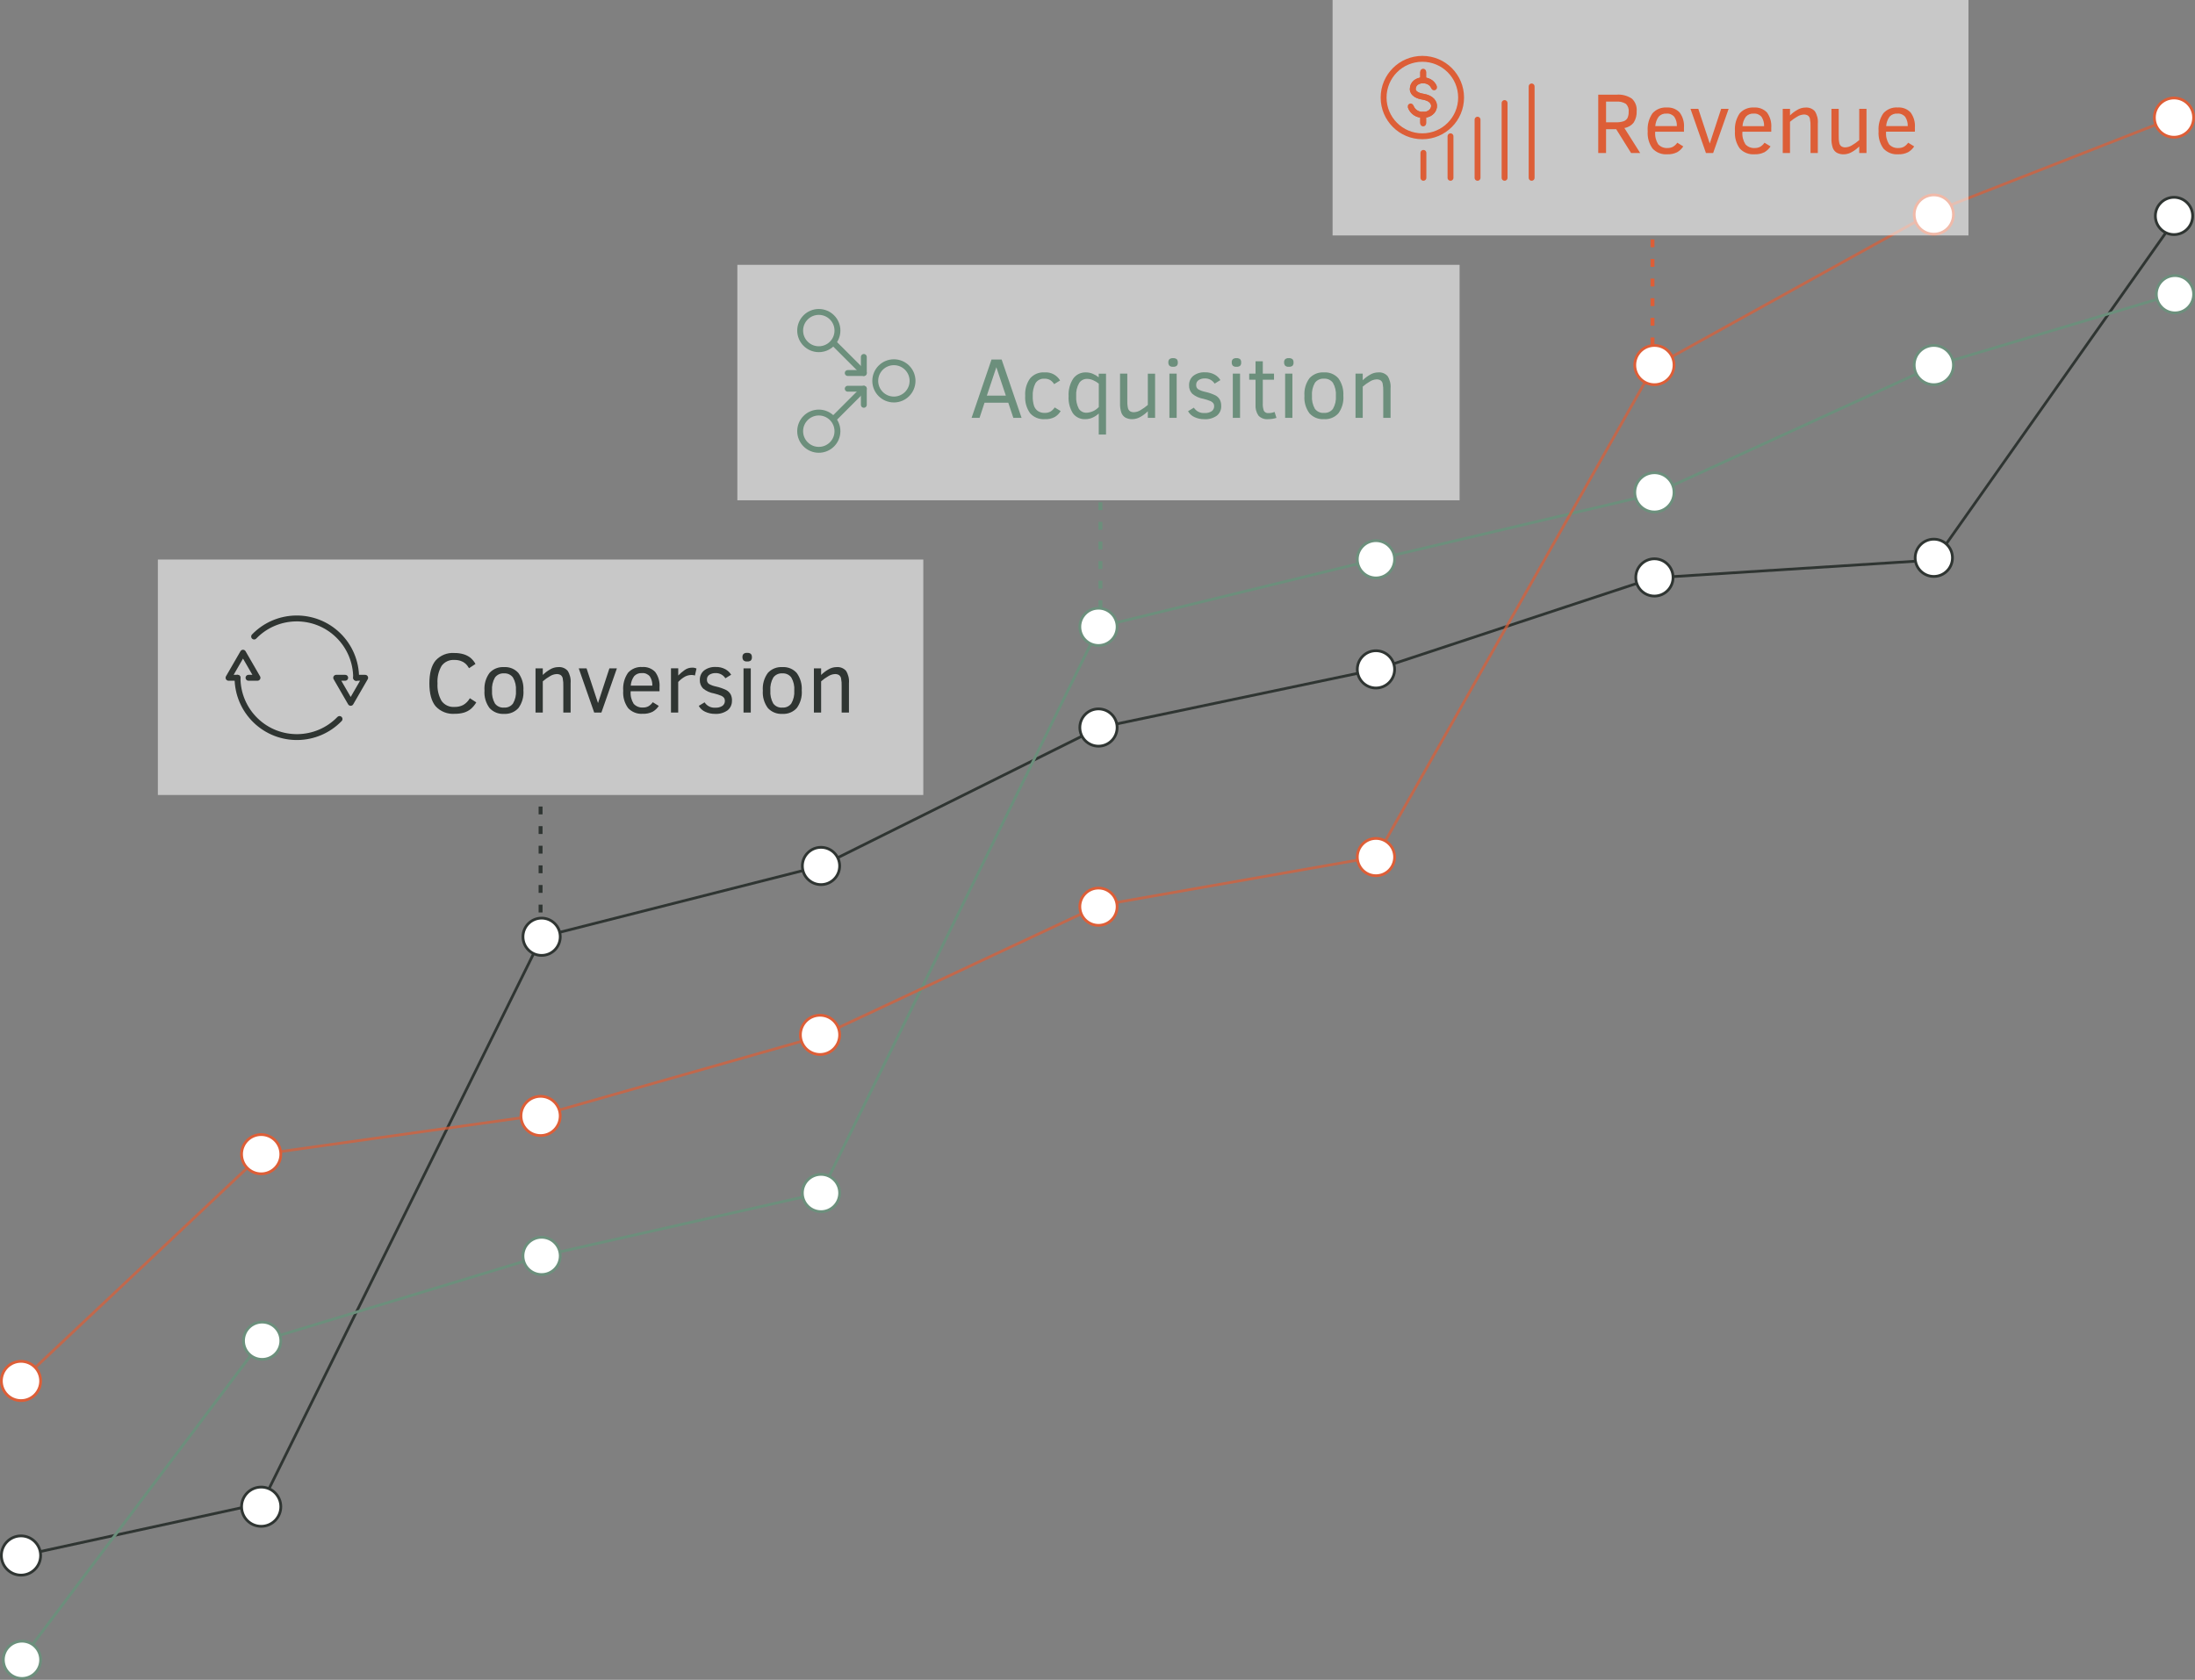 <svg xmlns="http://www.w3.org/2000/svg" id="Layer_2" data-name="Layer 2" viewBox="0 0 559.2 428.08"><rect x="0" y="0" width="559.2" height="428.08" fill="#808080" stroke="none"/><defs><style> .cls-1, .cls-2, .cls-3, .cls-4, .cls-5, .cls-6, .cls-7, .cls-8, .cls-9 { stroke-width: .7px; } .cls-1, .cls-3, .cls-10, .cls-11, .cls-5 { stroke: #6c8f7c; } .cls-1, .cls-3, .cls-4, .cls-6, .cls-8, .cls-9, .cls-12 { fill: #fff; } .cls-2 { opacity: .7; } .cls-2, .cls-3, .cls-5, .cls-7, .cls-8, .cls-9 { stroke-miterlimit: 10; } .cls-2, .cls-10, .cls-11, .cls-5, .cls-13, .cls-14, .cls-15, .cls-7, .cls-16, .cls-17 { fill: none; } .cls-2, .cls-18, .cls-12 { isolation: isolate; } .cls-2, .cls-13, .cls-14, .cls-15, .cls-6, .cls-8 { stroke: #dd5e37; } .cls-19 { fill: #6c8f7c; } .cls-10, .cls-14, .cls-15, .cls-17 { stroke-width: 1.5px; } .cls-10, .cls-15, .cls-17 { stroke-linecap: round; stroke-linejoin: round; } .cls-11, .cls-13, .cls-16 { stroke-dasharray: 2 3; } .cls-4, .cls-7, .cls-9, .cls-16, .cls-17 { stroke: #2f3532; } .cls-20 { fill: #2f3532; } .cls-21 { fill: #dd5e37; } .cls-12 { opacity: .57; } </style></defs><g id="Layer_1-2" data-name="Layer 1"><g><path id="Path_13960" data-name="Path 13960" class="cls-7" d="M5.6,396.4l61.1-13.31,71.37-144.37,71.09-18.03,70.88-35.28,70.6-14.82,70.66-23.34,71.63-4.55,60.93-86.36"></path><path id="Path_13961" data-name="Path 13961" class="cls-5" d="M5.35,422.98l61.35-81.31,71.37-21.63,71.09-16.03,70.88-144.28,70.6-17.2,70.66-16.62,71.63-32.75,60.93-18.18"></path><circle id="Ellipse_356" data-name="Ellipse 356" class="cls-4" cx="137.98" cy="238.72" r="4.75"></circle><circle id="Ellipse_357" data-name="Ellipse 357" class="cls-4" cx="279.85" cy="185.4" r="4.75"></circle><circle id="Ellipse_358" data-name="Ellipse 358" class="cls-4" cx="350.54" cy="170.58" r="4.75"></circle><circle id="Ellipse_359" data-name="Ellipse 359" class="cls-4" cx="492.66" cy="142.15" r="4.75"></circle><circle id="Ellipse_360" data-name="Ellipse 360" class="cls-4" cx="421.48" cy="147.15" r="4.75"></circle><circle id="Ellipse_361" data-name="Ellipse 361" class="cls-4" cx="553.85" cy="55.03" r="4.75"></circle><circle id="Ellipse_362" data-name="Ellipse 362" class="cls-1" cx="66.79" cy="341.67" r="4.75"></circle><circle id="Ellipse_363" data-name="Ellipse 363" class="cls-1" cx="209.16" cy="304.02" r="4.75"></circle><circle id="Ellipse_364" data-name="Ellipse 364" class="cls-1" cx="137.98" cy="320.05" r="4.75"></circle><circle id="Ellipse_365" data-name="Ellipse 365" class="cls-1" cx="279.85" cy="159.74" r="4.75"></circle><g id="Ellipse_320" data-name="Ellipse 320"><circle id="Ellipse_366" data-name="Ellipse 366" class="cls-1" cx="350.54" cy="142.53" r="4.75"></circle></g><circle id="Ellipse_367" data-name="Ellipse 367" class="cls-3" cx="492.66" cy="93.03" r="5"></circle><circle id="Ellipse_368" data-name="Ellipse 368" class="cls-3" cx="421.48" cy="125.47" r="5"></circle><path id="Path_13962" data-name="Path 13962" class="cls-2" d="M5.35,351.92l61.35-57.79,71.37-10.02,71.09-20.15,70.88-33.21,70.6-12.41,70.66-124.88,71.63-39.65,60.93-23.84"></path><circle id="Ellipse_369" data-name="Ellipse 369" class="cls-8" cx="5.35" cy="351.92" r="5"></circle><circle id="Ellipse_370" data-name="Ellipse 370" class="cls-8" cx="66.54" cy="294.13" r="5"></circle><circle id="Ellipse_371" data-name="Ellipse 371" class="cls-8" cx="208.91" cy="263.72" r="5"></circle><circle id="Ellipse_372" data-name="Ellipse 372" class="cls-8" cx="137.72" cy="284.38" r="5"></circle><circle id="Ellipse_373" data-name="Ellipse 373" class="cls-6" cx="279.85" cy="231.06" r="4.75"></circle><circle id="Ellipse_374" data-name="Ellipse 374" class="cls-6" cx="350.54" cy="218.41" r="4.75"></circle><circle id="Ellipse_375" data-name="Ellipse 375" class="cls-8" cx="421.48" cy="93.03" r="5"></circle><circle id="Ellipse_376" data-name="Ellipse 376" class="cls-1" cx="554.1" cy="74.98" r="4.75"></circle><circle id="Ellipse_377" data-name="Ellipse 377" class="cls-9" cx="5.35" cy="396.4" r="5"></circle><circle id="Ellipse_378" data-name="Ellipse 378" class="cls-1" cx="5.6" cy="422.98" r="4.75"></circle><circle id="Ellipse_379" data-name="Ellipse 379" class="cls-8" cx="553.85" cy="29.97" r="5"></circle><circle id="Ellipse_380" data-name="Ellipse 380" class="cls-4" cx="209.16" cy="220.68" r="4.75"></circle><circle id="Ellipse_381" data-name="Ellipse 381" class="cls-9" cx="66.54" cy="383.96" r="5"></circle><circle id="Ellipse_382" data-name="Ellipse 382" class="cls-8" cx="492.66" cy="54.67" r="5"></circle><g id="Group_5623" data-name="Group 5623"><g class="cls-18"><rect id="Rectangle_1793-2-2" data-name="Rectangle 1793-2-2" class="cls-12" x="339.49" width="162" height="60"></rect></g><line id="Line_1086" data-name="Line 1086" class="cls-13" x1="420.99" y1="88" x2="420.99" y2="60"></line><g id="Group_5611" data-name="Group 5611"><g id="Revenue" class="cls-18"><path id="Path_15629" data-name="Path 15629" class="cls-21" d="M415.54,39l-3.79-6.07h-2.59v6.07h-1.99v-14.87h4.62c1.4-.13,2.81.24,3.97,1.02.86.82,1.3,1.98,1.2,3.16.05,1.02-.2,2.02-.74,2.89-.58.77-1.44,1.27-2.39,1.42l4.03,6.38h-2.33ZM414.92,28.46c.09-.76-.19-1.51-.75-2.02-.72-.43-1.56-.62-2.4-.55h-2.61v5.28h2.48c.66.02,1.33-.06,1.96-.26.43-.14.8-.44,1.02-.84.22-.5.33-1.05.3-1.61ZM421.68,33.59c-.1,1.12.17,2.23.76,3.18.62.68,1.53,1.03,2.45.95.46,0,.92-.1,1.32-.32.44-.26.81-.61,1.1-1.03l1.52.94c-.4.62-.94,1.13-1.57,1.49-.78.38-1.64.56-2.5.52-1.41.11-2.79-.43-3.75-1.46-.92-1.28-1.36-2.84-1.24-4.41-.13-1.62.3-3.23,1.21-4.57.92-1.03,2.27-1.58,3.64-1.48,1.23-.09,2.44.37,3.29,1.26.82,1.12,1.21,2.5,1.1,3.88v1.03h-7.33ZM427.2,32.14c.04-.83-.19-1.65-.64-2.35-.49-.59-1.24-.91-2-.84-.74-.06-1.47.22-1.98.76-.52.71-.82,1.55-.88,2.43h5.5ZM436.44,39h-1.83l-3.94-11.27h1.99l2.92,8.85,2.9-8.85h1.91l-3.95,11.27ZM443.9,33.59c-.1,1.12.17,2.23.76,3.18.62.68,1.53,1.03,2.45.95.46,0,.92-.1,1.32-.32.44-.26.81-.61,1.1-1.03l1.53.94c-.4.62-.94,1.13-1.57,1.49-.78.38-1.64.56-2.5.52-1.41.11-2.79-.43-3.75-1.46-.92-1.28-1.36-2.84-1.24-4.41-.13-1.62.3-3.23,1.21-4.57.92-1.03,2.27-1.58,3.65-1.48,1.23-.09,2.44.37,3.29,1.26.82,1.12,1.21,2.5,1.1,3.88v1.03h-7.33ZM449.42,32.14c.04-.83-.19-1.65-.64-2.35-.49-.59-1.24-.91-2-.84-.74-.06-1.47.22-1.98.76-.52.71-.83,1.56-.88,2.44h5.5ZM461.25,39v-6.64c.03-.72-.02-1.44-.16-2.15-.08-.31-.26-.59-.53-.78-.32-.18-.69-.27-1.06-.24-.59.04-1.16.22-1.65.54-.65.37-1.26.81-1.83,1.31v7.96h-1.85v-11.27h1.85v1.68c.55-.54,1.16-1.01,1.83-1.39.63-.39,1.35-.6,2.1-.61.9-.08,1.79.26,2.4.93.59.93.86,2.04.76,3.14v7.52h-1.85ZM473.66,39v-1.68c-.56.56-1.2,1.05-1.89,1.43-.61.36-1.31.56-2.02.58-.64.03-1.27-.12-1.83-.42-.48-.29-.84-.75-1.02-1.28-.24-.77-.35-1.57-.32-2.37v-7.53h1.85v6.65c-.03.72.02,1.44.17,2.15.08.31.27.59.53.78.32.18.69.27,1.06.24.59-.04,1.15-.22,1.64-.54.65-.38,1.26-.81,1.83-1.31v-7.97h1.85v11.27h-1.85ZM480.5,33.59c-.1,1.12.17,2.23.76,3.18.62.68,1.53,1.03,2.45.95.46,0,.92-.1,1.32-.32.44-.26.81-.61,1.1-1.03l1.53.94c-.4.62-.94,1.13-1.57,1.49-.78.38-1.64.56-2.5.52-1.41.11-2.79-.43-3.76-1.46-.92-1.28-1.36-2.84-1.24-4.42-.13-1.62.3-3.23,1.21-4.57.92-1.03,2.27-1.58,3.65-1.48,1.23-.09,2.44.37,3.29,1.26.82,1.12,1.21,2.5,1.1,3.88v1.03h-7.33ZM486.02,32.14c.04-.83-.19-1.65-.64-2.35-.49-.59-1.24-.91-2-.84-.74-.06-1.47.22-1.98.76-.52.71-.83,1.56-.88,2.43h5.5Z"></path></g><g id="Group_5610" data-name="Group 5610"><circle id="Ellipse_328" data-name="Ellipse 328" class="cls-15" cx="362.36" cy="24.86" r="9.87"></circle><path id="Path_13976" data-name="Path 13976" class="cls-14" d="M365.35,22.26c-.98-2.61-5.4-2.3-5.43.42-.01,1.22,1.41,1.78,2.6,1.96,4.34.69,3.14,4.77,0,4.61-1.4.08-2.69-.79-3.14-2.12"></path><path id="Path_13977" data-name="Path 13977" class="cls-15" d="M365.35,22.26c-.98-2.61-5.4-2.3-5.43.42-.01,1.22,1.41,1.78,2.6,1.96,4.34.69,3.14,4.77,0,4.61-1.4.08-2.69-.79-3.14-2.12"></path><line id="Line_1089" data-name="Line 1089" class="cls-14" x1="362.57" y1="18.27" x2="362.57" y2="20.46"></line><line id="Line_1090" data-name="Line 1090" class="cls-15" x1="362.57" y1="18.27" x2="362.57" y2="20.46"></line><line id="Line_1091" data-name="Line 1091" class="cls-14" x1="362.57" y1="29.26" x2="362.57" y2="31.45"></line><line id="Line_1092" data-name="Line 1092" class="cls-15" x1="362.57" y1="29.26" x2="362.57" y2="31.45"></line><line id="Line_1093" data-name="Line 1093" class="cls-15" x1="362.63" y1="38.96" x2="362.63" y2="45.31"></line><line id="Line_1094" data-name="Line 1094" class="cls-15" x1="369.53" y1="34.73" x2="369.53" y2="45.31"></line><line id="Line_1095" data-name="Line 1095" class="cls-15" x1="376.42" y1="30.5" x2="376.42" y2="45.31"></line><line id="Line_1096" data-name="Line 1096" class="cls-15" x1="383.31" y1="26.26" x2="383.31" y2="45.31"></line><line id="Line_1097" data-name="Line 1097" class="cls-15" x1="390.2" y1="22.03" x2="390.2" y2="45.31"></line></g></g></g><g id="Group_5609" data-name="Group 5609"><g class="cls-18"><rect id="Rectangle_1792-2-2" data-name="Rectangle 1792-2-2" class="cls-12" x="187.85" y="67.49" width="184" height="60"></rect></g><line id="Line_1085" data-name="Line 1085" class="cls-11" x1="280.35" y1="154.99" x2="280.35" y2="126.99"></line><g id="Group_5608" data-name="Group 5608"><g id="Acquisition" class="cls-18"><path id="Path_15628" data-name="Path 15628" class="cls-19" d="M247.52,106.49l5.08-14.87h2.58l5.08,14.87h-2.1l-1.29-3.87h-6.05l-1.27,3.87h-2.03ZM251.42,100.82h4.83l-2.42-7.24-2.42,7.24ZM270.22,104.75c-.36.61-.86,1.12-1.46,1.49-.79.43-1.68.63-2.58.58-1.41.1-2.79-.45-3.74-1.5-.93-1.29-1.37-2.86-1.26-4.44-.11-1.59.33-3.16,1.25-4.46.92-1.05,2.28-1.62,3.67-1.52,1.61-.13,3.15.67,3.97,2.06l-1.52.93c-.25-.41-.58-.76-.98-1.02-.45-.26-.97-.39-1.49-.36-.93-.08-1.82.38-2.3,1.18-.5,1.01-.74,2.13-.68,3.25-.03.83.08,1.66.32,2.46.18.55.53,1.02,1,1.35.52.33,1.12.5,1.74.47.51.02,1.02-.1,1.47-.34.43-.27.79-.63,1.07-1.05l1.51.92ZM279.92,110.73v-5.36c-.45.43-.96.77-1.53,1.03-.59.28-1.24.42-1.9.42-1.23.06-2.42-.5-3.15-1.49-.82-1.31-1.2-2.84-1.1-4.38-.09-1.57.31-3.12,1.16-4.45.74-1.05,1.97-1.65,3.26-1.6.61,0,1.2.12,1.76.36.54.22,1.04.52,1.49.89v-.92h1.86v15.51h-1.85ZM279.92,97.76c-.43-.35-.91-.64-1.41-.86-.49-.23-1.03-.35-1.57-.35-.81-.02-1.57.38-2.01,1.06-.58,1-.84,2.15-.76,3.3-.08,1.13.15,2.26.68,3.26.44.67,1.21,1.05,2.01,1.01,1.17-.07,2.27-.59,3.07-1.45v-5.96ZM292.42,106.49v-1.68c-.56.56-1.2,1.05-1.89,1.43-.61.36-1.31.56-2.02.58-.64.03-1.27-.12-1.83-.42-.48-.29-.84-.75-1.02-1.28-.24-.77-.35-1.57-.32-2.37v-7.53h1.85v6.65c-.03.72.02,1.44.17,2.15.08.31.27.59.53.78.32.18.69.27,1.06.24.59-.04,1.15-.22,1.64-.54.65-.38,1.26-.81,1.83-1.31v-7.97h1.85v11.27h-1.85ZM300.06,92.36c.04.32-.07.64-.29.88-.27.18-.6.26-.92.23-.34.04-.68-.07-.94-.29-.18-.23-.28-.52-.26-.82-.03-.3.07-.61.28-.83.26-.2.59-.29.91-.26.33-.03.66.06.94.25.21.23.31.54.28.84h0ZM297.92,106.49v-11.27h1.85v11.27h-1.85ZM311.12,103.45c.04.96-.37,1.88-1.12,2.48-.93.65-2.05.97-3.18.9-.87.01-1.73-.17-2.52-.54-.69-.31-1.27-.83-1.63-1.5l1.48-.9c.59.92,1.64,1.45,2.73,1.36.64.05,1.29-.12,1.83-.47.4-.3.62-.77.61-1.26.01-.27-.06-.54-.22-.77-.18-.22-.41-.4-.67-.52-.6-.25-1.22-.45-1.85-.6-1.04-.17-2.02-.61-2.83-1.28-.56-.58-.86-1.36-.82-2.17-.03-.92.36-1.81,1.07-2.4.85-.64,1.91-.96,2.98-.9.86-.03,1.71.17,2.47.58.6.33,1.11.81,1.46,1.4l-1.47.9c-.54-.85-1.49-1.36-2.5-1.32-.55-.02-1.09.12-1.56.41-.43.28-.67.76-.64,1.27-.03.44.18.87.56,1.11.55.3,1.14.51,1.75.63.92.2,1.8.51,2.64.92.45.25.82.62,1.07,1.06.25.49.37,1.04.35,1.6h0ZM316.2,92.36c.04.32-.07.64-.29.88-.27.18-.6.26-.92.23-.34.04-.68-.07-.93-.29-.18-.23-.28-.52-.26-.82-.03-.3.07-.61.28-.83.26-.2.59-.29.91-.26.33-.03.66.06.93.25.21.23.31.54.28.84h0ZM314.07,106.49v-11.27h1.85v11.27h-1.85ZM325.19,106.49c-.69.22-1.4.33-2.12.33-.92.09-1.82-.24-2.46-.9-.57-.83-.83-1.83-.75-2.84v-6.32h-1.61v-1.55h1.61v-3.14h1.85v3.14h2.86v1.55h-2.86v5.96c-.04.67.05,1.33.27,1.96.25.43.73.66,1.22.59.52,0,1.04-.1,1.51-.3l.48,1.51ZM329.54,92.36c.04.32-.07.64-.29.88-.27.18-.6.26-.92.23-.34.04-.68-.07-.93-.29-.18-.23-.28-.52-.26-.82-.03-.3.07-.61.28-.83.26-.2.59-.29.91-.26.33-.03.66.06.93.25.21.23.31.54.28.84ZM327.4,106.49v-11.27h1.85v11.27h-1.85ZM342.24,100.88c.11,1.58-.33,3.15-1.26,4.44-.93,1.04-2.29,1.59-3.68,1.5-1.4.09-2.76-.46-3.7-1.49-.94-1.28-1.4-2.86-1.28-4.45-.12-1.61.33-3.2,1.28-4.5.94-1.03,2.3-1.57,3.69-1.48,1.4-.09,2.76.46,3.68,1.51.93,1.3,1.37,2.88,1.26,4.48ZM340.33,100.88c.09-1.17-.17-2.33-.76-3.34-.53-.71-1.39-1.1-2.27-1.04-.9-.07-1.77.33-2.31,1.05-.58,1.01-.84,2.17-.75,3.34-.08,1.14.18,2.27.73,3.27.54.74,1.43,1.14,2.34,1.06.89.06,1.75-.33,2.28-1.05.57-.99.83-2.13.74-3.27ZM352.4,106.49v-6.64c.03-.72-.02-1.44-.16-2.15-.08-.31-.26-.59-.53-.78-.32-.18-.69-.27-1.06-.24-.59.04-1.16.22-1.65.54-.65.37-1.27.81-1.83,1.31v7.96h-1.84v-11.27h1.84v1.68c.55-.54,1.16-1.01,1.83-1.39.63-.39,1.35-.6,2.1-.61.9-.08,1.79.26,2.4.93.59.93.86,2.04.76,3.14v7.52h-1.85Z"></path></g><g id="Group_5607" data-name="Group 5607"><circle id="Ellipse_325" data-name="Ellipse 325" class="cls-10" cx="227.73" cy="97.06" r="4.75"></circle><circle id="Ellipse_326" data-name="Ellipse 326" class="cls-10" cx="208.6" cy="109.88" r="4.75"></circle><path id="Path_13974" data-name="Path 13974" class="cls-10" d="M215.97,99.06h4.1v4.1"></path><line id="Line_1087" data-name="Line 1087" class="cls-10" x1="220.07" y1="99.06" x2="212.51" y2="106.62"></line><circle id="Ellipse_327" data-name="Ellipse 327" class="cls-10" cx="208.6" cy="84.24" r="4.75"></circle><path id="Path_13975" data-name="Path 13975" class="cls-10" d="M215.97,95.06h4.1v-4.1"></path><line id="Line_1088" data-name="Line 1088" class="cls-10" x1="220.07" y1="95.06" x2="212.51" y2="87.5"></line></g></g></g><g><line id="Line_1084" data-name="Line 1084" class="cls-16" x1="137.72" y1="232.53" x2="137.72" y2="204.53"></line><g><g class="cls-18"><rect id="Rectangle_1791-2-2" data-name="Rectangle 1791-2-2" class="cls-12" x="40.22" y="142.59" width="195" height="60"></rect></g><g id="Conversion" class="cls-18"><path id="Path_15630" data-name="Path 15630" class="cls-20" d="M121.34,178.99c-.38.65-.87,1.24-1.44,1.72-.51.4-1.09.7-1.71.89-.75.21-1.52.31-2.3.3-1.85.15-3.67-.56-4.92-1.93-1.06-1.29-1.58-3.22-1.58-5.82s.52-4.53,1.57-5.81c1.23-1.37,3.02-2.08,4.85-1.93.79-.01,1.57.1,2.32.32.62.19,1.21.49,1.72.89.52.44.96.98,1.28,1.58l-1.64,1.08c-.25-.45-.57-.86-.96-1.21-.34-.29-.74-.51-1.16-.65-.51-.17-1.04-.25-1.58-.24-1.28-.1-2.52.46-3.28,1.49-.79,1.36-1.16,2.93-1.05,4.5-.1,1.56.26,3.11,1.04,4.47.77,1.05,2.03,1.62,3.32,1.51.76.02,1.52-.15,2.2-.5.7-.41,1.28-1.01,1.68-1.72l1.65,1.07ZM133.35,175.98c.11,1.58-.33,3.15-1.26,4.44-.93,1.04-2.29,1.59-3.68,1.5-1.4.09-2.76-.46-3.7-1.49-.94-1.28-1.4-2.86-1.28-4.45-.12-1.61.33-3.2,1.28-4.5.94-1.03,2.3-1.57,3.69-1.48,1.4-.09,2.76.46,3.68,1.51.93,1.3,1.38,2.88,1.26,4.48h0ZM131.44,175.98c.09-1.16-.17-2.33-.76-3.34-.53-.71-1.39-1.1-2.27-1.04-.9-.07-1.77.33-2.31,1.05-.58,1.01-.84,2.17-.75,3.34-.08,1.14.17,2.27.73,3.27.54.74,1.43,1.14,2.34,1.06.89.06,1.75-.33,2.28-1.05.57-.99.83-2.13.75-3.28h0ZM143.51,181.59v-6.64c.03-.72-.02-1.44-.16-2.15-.08-.31-.26-.59-.53-.78-.32-.18-.69-.27-1.06-.24-.59.04-1.16.22-1.65.54-.65.37-1.26.81-1.83,1.31v7.96h-1.85v-11.27h1.85v1.68c.55-.54,1.16-1.01,1.83-1.39.63-.39,1.35-.6,2.1-.61.9-.08,1.79.26,2.4.93.59.93.86,2.04.76,3.14v7.52h-1.85ZM153.2,181.59h-1.82l-3.94-11.27h1.99l2.92,8.85,2.9-8.85h1.91l-3.95,11.27ZM160.67,176.17c-.1,1.12.17,2.23.76,3.18.62.68,1.53,1.03,2.45.95.46,0,.92-.1,1.32-.32.44-.26.81-.61,1.1-1.03l1.53.94c-.4.62-.94,1.13-1.57,1.49-.78.38-1.64.56-2.5.52-1.41.11-2.79-.43-3.75-1.46-.92-1.28-1.36-2.84-1.24-4.41-.13-1.62.3-3.23,1.21-4.57.92-1.03,2.27-1.58,3.65-1.48,1.23-.09,2.44.37,3.29,1.26.82,1.12,1.21,2.5,1.1,3.88v1.03h-7.33ZM166.19,174.72c.04-.83-.19-1.65-.64-2.35-.49-.59-1.24-.91-2-.84-.74-.06-1.47.22-1.98.76-.52.71-.83,1.56-.88,2.43h5.5ZM177.03,172.14c-.28-.1-.57-.14-.86-.13-.56,0-1.1.13-1.6.38-.67.37-1.27.84-1.79,1.4v7.79h-1.84v-11.27h1.85v1.83c.5-.51,1.05-.98,1.63-1.39.55-.4,1.22-.61,1.9-.61.39-.02.77.06,1.12.23l-.4,1.77ZM186.47,178.54c.04.96-.37,1.88-1.12,2.48-.93.65-2.05.97-3.18.9-.87.01-1.73-.17-2.52-.54-.69-.31-1.27-.83-1.63-1.5l1.48-.9c.59.92,1.64,1.45,2.73,1.36.64.05,1.29-.12,1.83-.47.4-.3.62-.77.61-1.26.01-.27-.06-.54-.21-.77-.18-.22-.41-.4-.67-.52-.6-.25-1.22-.45-1.85-.6-1.04-.17-2.02-.61-2.83-1.28-.56-.58-.86-1.36-.82-2.17-.03-.92.36-1.81,1.07-2.4.85-.64,1.91-.96,2.98-.9.86-.03,1.71.17,2.47.58.6.33,1.11.81,1.46,1.4l-1.47.9c-.54-.85-1.49-1.36-2.5-1.32-.55-.02-1.09.12-1.56.41-.43.27-.68.76-.64,1.27-.03.44.18.87.56,1.11.55.3,1.14.51,1.75.63.92.2,1.8.51,2.64.92.45.25.82.61,1.08,1.06.25.49.37,1.04.35,1.6h0ZM191.55,167.46c.04.32-.07.64-.29.88-.27.18-.6.26-.92.23-.34.04-.68-.07-.93-.29-.18-.23-.28-.52-.26-.82-.03-.3.07-.61.28-.83.26-.2.59-.29.91-.26.33-.03.66.06.93.25.21.23.31.54.28.85h0ZM189.42,181.59v-11.27h1.85v11.27h-1.85ZM204.26,175.98c.11,1.58-.33,3.15-1.26,4.44-.93,1.04-2.29,1.59-3.68,1.5-1.4.09-2.76-.46-3.7-1.49-.94-1.28-1.4-2.86-1.28-4.45-.12-1.61.33-3.2,1.28-4.5.94-1.03,2.3-1.57,3.69-1.48,1.4-.09,2.76.46,3.68,1.51.93,1.3,1.38,2.88,1.26,4.48ZM202.35,175.98c.09-1.16-.17-2.33-.76-3.34-.53-.71-1.39-1.1-2.27-1.04-.9-.07-1.77.33-2.31,1.05-.58,1.01-.84,2.17-.75,3.34-.08,1.14.17,2.27.72,3.27.54.74,1.43,1.14,2.34,1.06.89.06,1.75-.33,2.28-1.05.57-.99.83-2.13.75-3.28ZM214.42,181.59v-6.64c.03-.72-.02-1.44-.16-2.15-.08-.31-.26-.59-.53-.78-.32-.18-.69-.27-1.06-.24-.59.04-1.16.22-1.65.54-.65.37-1.27.81-1.83,1.31v7.96h-1.84v-11.27h1.84v1.68c.55-.54,1.16-1.01,1.83-1.39.63-.39,1.35-.6,2.1-.61.9-.08,1.79.26,2.4.93.59.93.86,2.04.76,3.14v7.52h-1.85Z"></path></g><g id="Group_5512" data-name="Group 5512"><path id="Path_13948" data-name="Path 13948" class="cls-17" d="M87.94,172.72h-2.29l3.69,6.39,3.69-6.39h-2.29"></path><path id="Path_13949" data-name="Path 13949" class="cls-17" d="M64.74,162.21c5.8-6,15.38-6.16,21.38-.36,2.95,2.85,4.61,6.78,4.61,10.88"></path><path id="Path_13950" data-name="Path 13950" class="cls-17" d="M63.31,172.72h2.29l-3.69-6.39-3.69,6.39h2.29"></path><path id="Path_13951" data-name="Path 13951" class="cls-17" d="M86.5,183.23c-5.8,6-15.38,6.16-21.38.36-2.95-2.85-4.61-6.78-4.61-10.88"></path></g></g></g></g></g></svg>